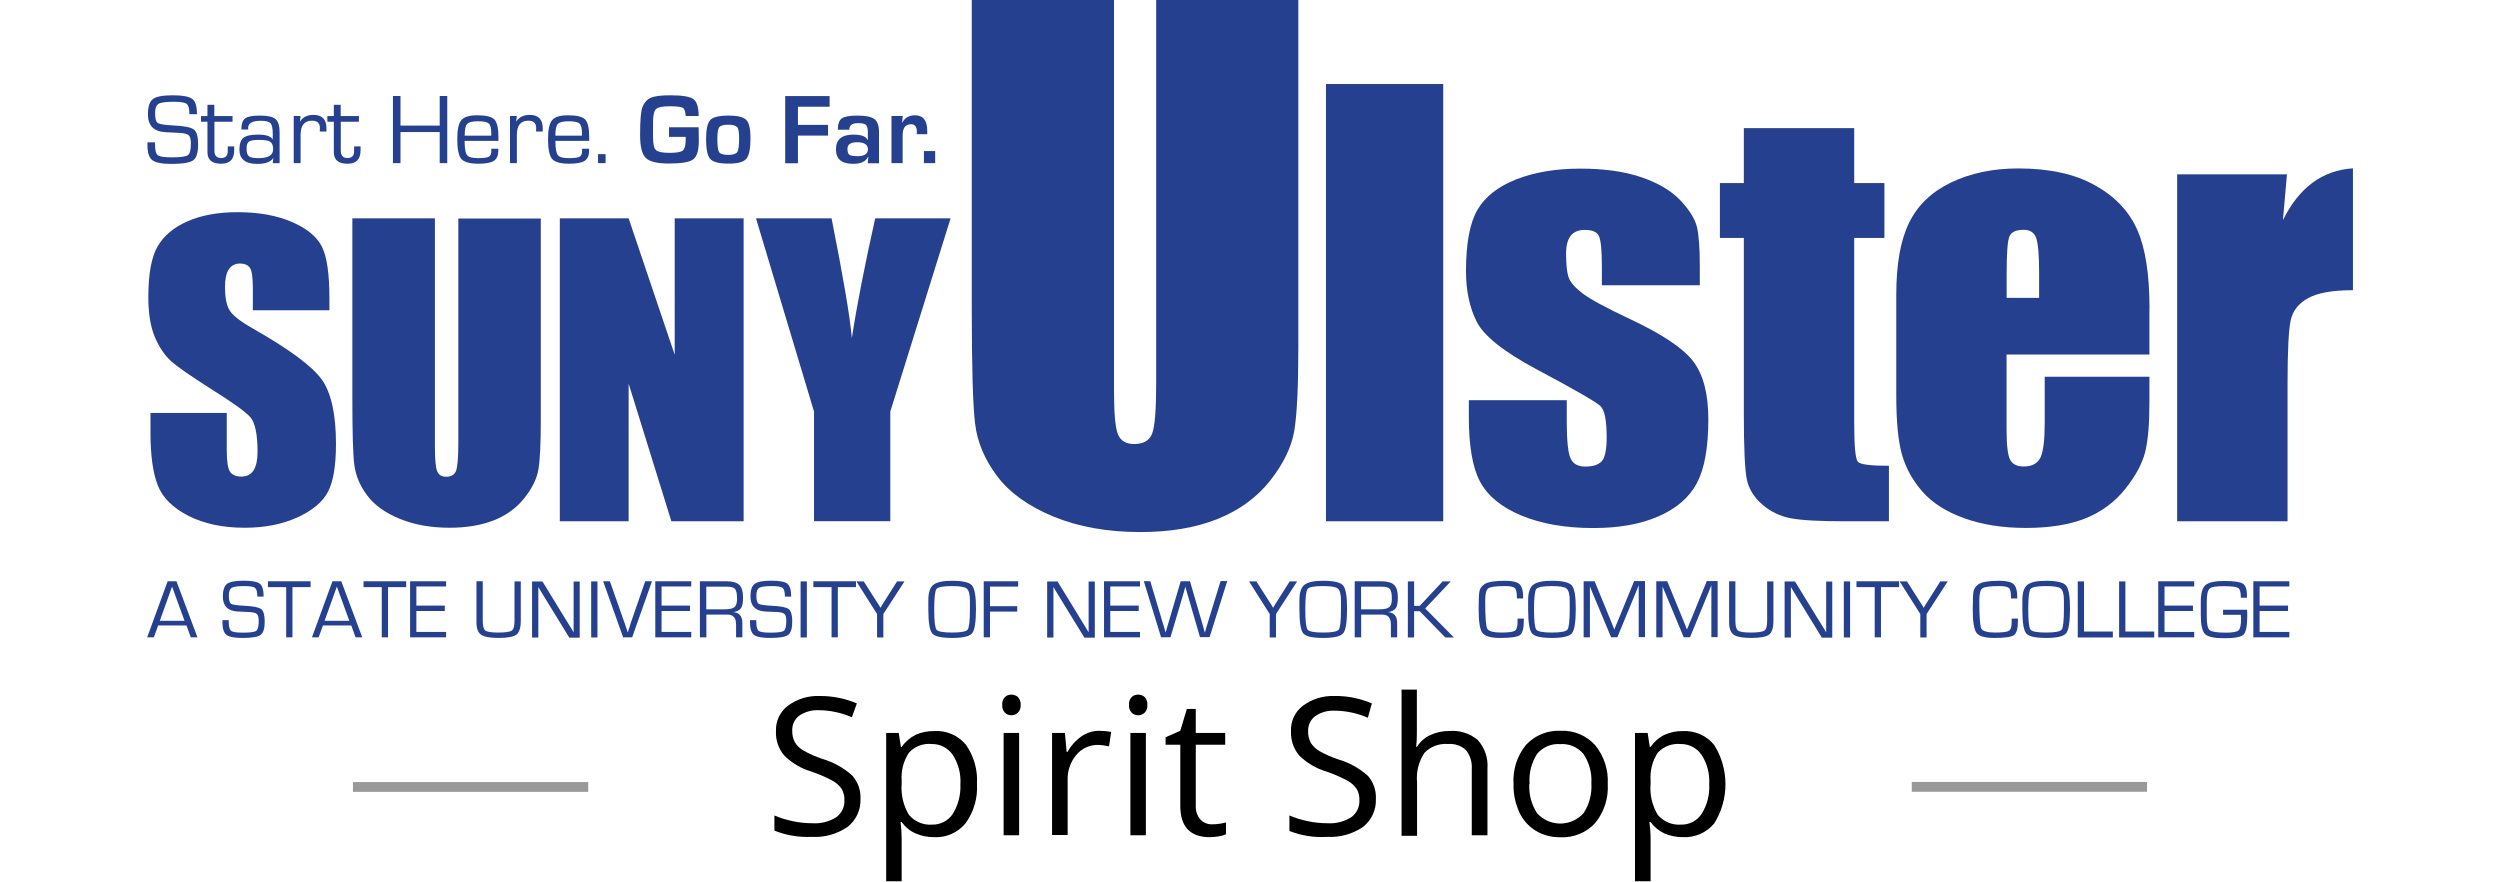 <?xml version="1.0" encoding="UTF-8"?>
<svg id="Header_Logo" data-name="Header Logo" xmlns="http://www.w3.org/2000/svg" viewBox="0 0 255 90">
  <defs>
    <style>
      .cls-1 {
        fill: #25408f;
      }

      .cls-1, .cls-2, .cls-3 {
        stroke-width: 0px;
      }

      .cls-2 {
        fill: #999;
      }

      .cls-3 {
        fill: #000;
      }
    </style>
  </defs>
  <g>
    <path class="cls-3" d="M87.77,81.48c.05,1.12-.45,2.2-1.34,2.88-1.07.72-2.34,1.08-3.63,1-1.3.06-2.6-.15-3.81-.64v-1.54c.6.25,1.23.45,1.87.58.66.14,1.33.21,2,.21.86.06,1.72-.16,2.45-.62.54-.4.85-1.04.82-1.71.02-.42-.08-.83-.29-1.19-.26-.36-.6-.66-1-.86-.67-.35-1.36-.65-2.08-.89-1.05-.31-2-.88-2.78-1.65-.58-.7-.88-1.59-.83-2.49-.04-1,.41-1.96,1.21-2.57.93-.69,2.06-1.04,3.21-1,1.32-.01,2.62.24,3.83.76l-.51,1.41c-1.06-.46-2.2-.71-3.36-.72-.71-.04-1.41.16-2,.55-.48.36-.75.94-.72,1.54-.02.41.08.82.27,1.19.22.35.53.65.9.85.62.35,1.27.63,1.94.85,1.11.33,2.14.9,3,1.68.59.65.89,1.51.85,2.38Z"/>
    <path class="cls-3" d="M95.26,85.39c-.64,0-1.28-.12-1.87-.38-.57-.25-1.06-.66-1.42-1.16h-.11c.07.58.11,1.16.11,1.74v4.3h-1.58v-15.13h1.28l.22,1.43h.08c.36-.53.85-.95,1.42-1.24.59-.26,1.23-.39,1.87-.38,1.25-.09,2.46.43,3.26,1.39.82,1.17,1.22,2.58,1.13,4,.09,1.43-.32,2.84-1.15,4-.79.97-1.99,1.5-3.24,1.43ZM95.03,75.89c-.87-.09-1.73.24-2.32.89-.55.83-.81,1.82-.74,2.82v.36c-.09,1.1.17,2.21.74,3.15.58.69,1.45,1.07,2.35,1,.85.03,1.66-.39,2.13-1.1.55-.9.82-1.95.77-3,.07-1.06-.2-2.11-.77-3-.48-.72-1.3-1.14-2.16-1.12Z"/>
    <path class="cls-3" d="M102.23,71.9c-.03-.29.07-.59.27-.8.18-.17.42-.26.67-.25.24,0,.48.09.66.25.2.22.3.51.28.8.02.29-.08.58-.28.79-.18.17-.41.27-.66.27-.25,0-.49-.09-.67-.27-.2-.21-.3-.5-.27-.79ZM103.95,85.2h-1.58v-10.44h1.58v10.44Z"/>
    <path class="cls-3" d="M112.09,74.54c.42,0,.84.04,1.25.12l-.22,1.47c-.38-.09-.76-.14-1.15-.15-.84,0-1.63.36-2.17,1-.61.72-.93,1.63-.9,2.57v5.62h-1.59v-10.41h1.31l.18,1.94h.08c.34-.62.82-1.16,1.4-1.57.53-.38,1.16-.58,1.81-.59Z"/>
    <path class="cls-3" d="M115.16,71.9c-.03-.29.07-.59.27-.8.18-.17.42-.26.67-.25.24,0,.48.09.66.25.2.22.29.51.27.8.03.29-.07.58-.27.79-.18.17-.41.27-.66.27-.25,0-.49-.09-.67-.27-.2-.21-.3-.5-.27-.79ZM116.88,85.2h-1.58v-10.44h1.58v10.44Z"/>
    <path class="cls-3" d="M123.62,84.08c.27,0,.54-.02.81-.06.21-.03.42-.08.62-.13v1.21c-.24.1-.49.17-.75.21-.3.05-.61.08-.91.08-2,0-3-1.07-3-3.2v-6.23h-1.5v-.76l1.5-.66.67-2.23h.91v2.45h3v1.2h-3v6.16c-.04.52.12,1.04.45,1.45.31.34.74.52,1.2.51Z"/>
    <path class="cls-3" d="M140.34,81.48c.05,1.12-.44,2.19-1.33,2.88-1.07.72-2.34,1.07-3.63,1-1.32.09-2.63-.12-3.86-.6v-1.58c.6.25,1.23.45,1.87.58.66.14,1.33.21,2,.21.86.06,1.72-.16,2.45-.62.54-.4.85-1.04.82-1.71.02-.42-.08-.83-.29-1.19-.26-.36-.6-.66-1-.86-.67-.35-1.36-.65-2.07-.89-1.05-.31-2.01-.88-2.79-1.65-.58-.7-.87-1.59-.83-2.49-.04-1,.41-1.96,1.21-2.57.93-.69,2.06-1.04,3.21-1,1.32-.02,2.62.24,3.83.76l-.41,1.46c-1.06-.46-2.2-.71-3.36-.72-.71-.04-1.41.15-2,.55-.48.36-.76.94-.73,1.54-.02.41.08.82.27,1.19.23.35.53.64.9.85.62.35,1.27.63,1.94.85,1.11.33,2.14.9,3,1.68.56.65.84,1.48.8,2.33Z"/>
    <path class="cls-3" d="M150.12,85.2v-6.77c.05-.69-.16-1.37-.58-1.91-.49-.46-1.16-.69-1.83-.63-.9-.08-1.78.25-2.41.89-.59.88-.86,1.94-.76,3v5.47h-1.58v-14.91h1.56v4.5c0,.45-.02.9-.07,1.34h.07c.32-.51.78-.92,1.33-1.18.62-.3,1.31-.45,2-.44,1.04-.08,2.07.24,2.87.91.72.79,1.08,1.84,1,2.9v6.83h-1.6Z"/>
    <path class="cls-3" d="M163.99,79.96c.09,1.45-.37,2.88-1.29,4-.91.98-2.22,1.51-3.56,1.44-.88.01-1.74-.21-2.49-.66-.74-.45-1.32-1.11-1.68-1.89-.41-.9-.62-1.89-.59-2.88-.09-1.45.36-2.88,1.28-4,.91-.98,2.21-1.5,3.55-1.43,1.32-.06,2.6.48,3.49,1.46.91,1.11,1.37,2.53,1.29,3.96ZM155.99,79.96c-.06,1.06.22,2.11.8,3,1.19,1.3,3.2,1.4,4.51.21.07-.07.15-.14.21-.21.6-.9.88-1.98.81-3.06.07-1.06-.22-2.12-.81-3-.59-.7-1.47-1.07-2.38-1-.9-.07-1.77.31-2.35,1-.58.91-.85,1.98-.76,3.06h-.03Z"/>
    <path class="cls-3" d="M171.64,85.39c-.64,0-1.28-.12-1.87-.38-.56-.26-1.05-.66-1.41-1.16h-.12c.08.58.12,1.16.12,1.74v4.3h-1.59v-15.13h1.29l.22,1.43h.08c.36-.53.85-.96,1.42-1.24.58-.26,1.22-.39,1.86-.38,1.24-.07,2.43.46,3.21,1.42,1.53,2.45,1.53,5.55,0,8-.79.95-1.98,1.47-3.21,1.4ZM171.41,75.89c-.87-.08-1.73.25-2.32.89-.55.83-.8,1.83-.73,2.82v.36c-.1,1.1.16,2.2.73,3.15.58.69,1.46,1.07,2.36,1,.85.03,1.65-.39,2.12-1.1.56-.9.83-1.94.77-3,.07-1.06-.2-2.11-.77-3-.48-.72-1.3-1.14-2.16-1.12Z"/>
    <rect class="cls-2" x="36" y="79.77" width="24" height="1"/>
    <rect class="cls-2" x="195" y="79.76" width="24" height="1"/>
  </g>
  <g id="Logo">
    <path class="cls-1" d="M19.46,65.01h.68l-2.14-5.72h-.9l-2.09,5.72h.68l.44-1.21h2.89l.44,1.21h0ZM16.3,63.32l1.25-3.49,1.27,3.49h-2.52ZM26.51,59.54c-.26-.2-.82-.31-1.67-.31s-1.4.11-1.69.33c-.28.22-.42.65-.42,1.3,0,.94.49,1.44,1.45,1.51l.63.03.67.03c.37.02.61.09.73.21s.18.35.18.7c0,.54-.08.87-.25,1-.17.13-.63.19-1.37.19-.64,0-1.05-.06-1.2-.19-.16-.13-.24-.44-.24-.95v-.14h-.64v.25c0,.63.14,1.05.41,1.26s.82.31,1.64.31c.95,0,1.56-.1,1.84-.31s.42-.66.42-1.37c0-.65-.12-1.07-.36-1.26-.24-.19-.81-.3-1.7-.34-.76-.04-1.21-.11-1.37-.2-.15-.1-.23-.38-.23-.84,0-.41.1-.68.29-.79.19-.12.63-.18,1.31-.18.57,0,.93.06,1.08.19.15.13.23.42.23.88h.64c0-.67-.13-1.1-.39-1.31h0ZM31.68,59.89v-.6h-4.35v.6h1.86v5.12h.64v-5.12h1.85ZM36.27,65.01h.68l-2.14-5.72h-.9l-2.09,5.72h.68l.44-1.21h2.89l.44,1.21h0ZM33.11,63.32l1.25-3.49,1.27,3.49h-2.52ZM41.43,59.89v-.6h-4.35v.6h1.86v5.12h.64v-5.12h1.85ZM45.5,59.84v-.55h-3.67v5.72h3.67v-.55h-3.03v-2.14h2.9v-.55h-2.9v-1.95h3.03ZM52.48,63.3c0,.55-.09.89-.28,1.02-.19.13-.65.2-1.4.2-.69,0-1.12-.07-1.3-.21-.18-.14-.26-.48-.26-1.02v-4h-.64v4.2c0,.62.16,1.03.47,1.25s.91.33,1.78.33c.93,0,1.54-.12,1.83-.34s.44-.7.44-1.43v-4h-.64v4h0ZM58.51,59.3v5.2s0,0,0,0l-.27-.45-.27-.44-.55-.89-2.09-3.41h-1.06v5.72h.64v-5.16s0,0,0,0l.19.32.19.32.39.64,2.39,3.89h1.06v-5.72h-.64,0ZM60.3,59.3v5.72h.64v-5.72h-.64ZM64.32,63.62c-.1.3-.19.59-.28.87h-.02c-.04-.13-.08-.27-.14-.44l-.15-.44-1.52-4.32h-.69l2.04,5.72h.92l2.02-5.72h-.69l-1.5,4.33h0ZM70.51,59.84v-.55h-3.67v5.72h3.67v-.55h-3.03v-2.14h2.9v-.55h-2.9v-1.95h3.03ZM72.05,65.01v-2.32h2.16c.58,0,.87.33.87,1v1.32h.64v-1.46c0-.69-.3-1.06-.91-1.11h0c.38-.07.64-.21.78-.42s.2-.57.2-1.1c0-.6-.13-1.02-.38-1.26-.25-.24-.69-.37-1.3-.37h-2.72v5.72h.65ZM72.05,59.84h2.08c.44,0,.72.08.85.24.13.16.2.49.2,1.01,0,.41-.09.69-.27.84s-.51.22-1.01.22h-1.86v-2.31h0ZM80.33,59.54c-.26-.2-.82-.31-1.67-.31s-1.4.11-1.69.33-.42.65-.42,1.3c0,.94.49,1.44,1.45,1.51l.63.03.67.03c.37.02.61.09.73.21s.17.35.17.7c0,.54-.08.87-.25,1-.17.13-.63.19-1.37.19-.64,0-1.05-.06-1.2-.19-.16-.13-.24-.44-.24-.95v-.14h-.64v.25c0,.63.14,1.05.41,1.26s.82.31,1.64.31c.95,0,1.56-.1,1.84-.31s.42-.66.42-1.37c0-.65-.12-1.07-.36-1.26-.24-.19-.81-.3-1.7-.34-.76-.04-1.22-.11-1.37-.2-.15-.1-.23-.38-.23-.84,0-.41.1-.68.29-.79.19-.12.63-.18,1.31-.18.57,0,.93.06,1.08.19.15.13.23.42.23.88h.64c0-.67-.13-1.1-.39-1.31h0ZM81.66,59.3v5.72h.64v-5.72h-.64ZM87.31,59.89v-.6h-4.35v.6h1.86v5.12h.64v-5.12h1.85,0ZM91.5,59.3l-1.22,1.93-.24.37-.11.19s-.06.11-.11.19h-.02l-.11-.19c-.05-.08-.09-.14-.12-.19l-.24-.37-1.23-1.93h-.75l2.11,3.33v2.39h.64v-2.39l2.16-3.33h-.77ZM95.2,59.65c-.34.28-.51.8-.51,1.56v.54s0,.4,0,.4c0,1.32.13,2.13.39,2.45s.94.47,2.04.47,1.78-.16,2.04-.48.39-1.16.39-2.51c0-1.26-.13-2.05-.41-2.37-.27-.31-.94-.47-2.03-.47-.94,0-1.57.14-1.92.42h0ZM98.61,60.04c.21.17.32.57.32,1.2v.91c0,1.18-.08,1.87-.23,2.07-.15.2-.69.3-1.59.3s-1.44-.1-1.59-.3c-.15-.2-.23-.89-.23-2.07s.08-1.87.23-2.07c.15-.2.68-.3,1.59-.3.79,0,1.29.08,1.5.25h0ZM103.85,59.84v-.55h-3.51v5.72h.64v-2.63h2.78v-.55h-2.78v-2h2.86ZM111.04,59.3v5.2s0,0,0,0l-.27-.45-.27-.44-.54-.89-2.09-3.41h-1.06v5.72h.64v-5.16s0,0,0,0l.19.32.19.32.39.64,2.39,3.89h1.06v-5.72h-.65ZM116.28,59.84v-.55h-3.67v5.72h3.67v-.55h-3.03v-2.14h2.9v-.55h-2.9v-1.95h3.03ZM124.49,59.3l-1.26,4.1-.17.56-.08.28-.08.28h-.01l-.08-.28-.07-.28-.16-.55-1.2-4.12h-.95l-1.21,4.11-.16.55-.08.28-.08.28h-.01l-.08-.28c-.04-.14-.07-.23-.08-.28l-.17-.56-1.23-4.11h-.66l1.76,5.72h.96l1.22-4.11.15-.52.07-.26.07-.26h.01l.07.26c.04.14.06.23.07.25l.15.51,1.2,4.12h.98l1.8-5.72h-.68ZM131.55,59.3l-1.22,1.93-.24.37-.11.19s-.06.11-.11.19h-.02l-.11-.19c-.05-.08-.09-.14-.12-.19l-.24-.37-1.23-1.93h-.75l2.11,3.33v2.39h.64v-2.39l2.16-3.33h-.76ZM133.05,59.65c-.34.28-.51.8-.51,1.56v.54s0,.4,0,.4c0,1.32.13,2.13.39,2.45s.94.47,2.04.47,1.78-.16,2.04-.48.39-1.16.39-2.51c0-1.26-.13-2.05-.41-2.37-.27-.31-.94-.47-2.03-.47-.94,0-1.57.14-1.92.42h0ZM136.46,60.04c.21.17.32.57.32,1.2v.91c0,1.18-.08,1.87-.23,2.07-.15.2-.69.3-1.59.3s-1.44-.1-1.59-.3c-.15-.2-.23-.89-.23-2.07s.08-1.87.23-2.07c.15-.2.68-.3,1.59-.3.79,0,1.29.08,1.5.25h0ZM138.84,65.01v-2.32h2.16c.58,0,.87.33.87,1v1.32h.64v-1.46c0-.69-.3-1.06-.91-1.11h0c.38-.07.64-.21.78-.42s.2-.57.2-1.1c0-.6-.13-1.02-.38-1.26-.25-.24-.69-.37-1.3-.37h-2.72v5.72h.64,0ZM138.84,59.84h2.08c.44,0,.72.08.85.24s.2.49.2,1.01c0,.41-.09.69-.27.84-.18.15-.51.22-1.01.22h-1.86v-2.31h0ZM143.6,59.3v5.72h.64v-2.68h.57l2.61,2.68h.88l-2.93-2.96,2.61-2.76h-.83l-2.34,2.5h-.57v-2.5h-.64ZM154.79,63.44c0,.48-.09.78-.28.9-.19.12-.66.18-1.42.18s-1.26-.14-1.4-.41c-.13-.28-.2-1.22-.2-2.82,0-.7.1-1.13.31-1.28s.76-.23,1.69-.23c.52,0,.86.06,1.01.19s.22.43.22.89v.18h.64v-.15c0-.65-.13-1.08-.38-1.31s-.75-.34-1.47-.34c-1.07,0-1.77.12-2.1.35-.28.2-.44.43-.5.69s-.09.88-.09,1.87c0,1.27.13,2.07.39,2.41s.87.51,1.82.51c1.07,0,1.74-.1,2-.29s.4-.68.4-1.46v-.22h-.64v.34h.02ZM156.38,59.65c-.34.28-.51.8-.51,1.56v.54s0,.4,0,.4c0,1.32.13,2.13.39,2.45s.94.47,2.04.47,1.78-.16,2.04-.48.39-1.16.39-2.51c0-1.26-.13-2.05-.41-2.37-.27-.31-.94-.47-2.03-.47-.94,0-1.57.14-1.92.42h0ZM159.79,60.04c.21.17.32.57.32,1.2v.91c0,1.18-.08,1.87-.23,2.07-.15.2-.69.3-1.59.3s-1.43-.1-1.59-.3c-.15-.2-.23-.89-.23-2.07s.08-1.87.23-2.07c.15-.2.68-.3,1.59-.3.79,0,1.29.08,1.5.25h0ZM166.67,59.3l-1.51,3.7-.25.59c-.02.06-.06.15-.12.3l-.12.3h-.02l-.12-.3-.12-.3-.24-.6-1.52-3.7h-1.12v5.72h.64v-5.2s0,0,0,0c.02.06.04.1.05.13l.05.13.11.26,1.95,4.67h.64l1.95-4.73.11-.27s.02-.06.05-.13l.05-.13h.02v.34s0,4.91,0,4.91h.64v-5.72h-1.14ZM174.08,59.3l-1.51,3.7-.25.59c-.02.06-.06.15-.12.3l-.12.3h-.02l-.12-.3-.12-.3-.24-.6-1.52-3.7h-1.12v5.72h.64v-5.2s0,0,0,0c.02.06.04.1.05.13l.05.13.11.26,1.95,4.67h.64l1.95-4.73.11-.27s.02-.06.05-.13l.05-.13h.02v.34s0,4.91,0,4.91h.64v-5.72h-1.14ZM180.25,63.3c0,.55-.09.89-.28,1.02-.19.13-.65.2-1.4.2-.69,0-1.12-.07-1.3-.21-.18-.14-.26-.48-.26-1.02v-4h-.64v4.2c0,.62.16,1.03.47,1.25s.91.33,1.78.33c.93,0,1.54-.12,1.83-.34s.44-.7.44-1.43v-4h-.64v4h0ZM186.27,59.3v5.2s0,0,0,0l-.27-.45-.27-.44-.55-.89-2.09-3.41h-1.06v5.72h.64v-5.16s0,0,0,0l.19.32.19.32.39.64,2.39,3.89h1.06v-5.72h-.64ZM188.07,59.3v5.72h.64v-5.72h-.64ZM193.71,59.89v-.6h-4.35v.6h1.86v5.12h.64v-5.12h1.85ZM197.91,59.3l-1.22,1.93-.24.37-.11.19s-.06.11-.11.19h-.02l-.11-.19c-.05-.08-.09-.14-.12-.19l-.24-.37-1.23-1.93h-.75l2.11,3.33v2.39h.64v-2.39l2.16-3.33h-.76ZM205.19,63.44c0,.48-.09.78-.28.9-.19.12-.66.18-1.42.18s-1.26-.14-1.4-.41c-.13-.28-.2-1.22-.2-2.82,0-.7.1-1.13.31-1.28s.76-.23,1.69-.23c.52,0,.86.06,1.01.19s.22.43.22.89v.18h.64v-.15c0-.65-.13-1.08-.38-1.31s-.75-.34-1.47-.34c-1.07,0-1.77.12-2.1.35-.28.2-.44.43-.5.69s-.09.88-.09,1.87c0,1.27.13,2.07.39,2.41s.87.51,1.82.51c1.07,0,1.74-.1,2-.29s.4-.68.4-1.46v-.22h-.64v.34h.02ZM206.79,59.65c-.34.28-.51.8-.51,1.56v.54s0,.4,0,.4c0,1.32.13,2.13.39,2.45s.94.47,2.04.47,1.78-.16,2.04-.48.39-1.16.39-2.51c0-1.26-.13-2.05-.41-2.37-.27-.31-.94-.47-2.03-.47-.94,0-1.57.14-1.92.42h0ZM210.2,60.04c.21.17.32.57.32,1.2v.91c0,1.18-.08,1.87-.23,2.07-.15.2-.69.3-1.59.3s-1.43-.1-1.59-.3c-.15-.2-.23-.89-.23-2.07s.08-1.87.23-2.07c.15-.2.68-.3,1.59-.3.79,0,1.29.08,1.5.25h0ZM211.93,59.3v5.72h3.58v-.6h-2.94v-5.12h-.64,0ZM216.15,59.3v5.72h3.58v-.6h-2.94v-5.12h-.64,0ZM223.81,59.84v-.55h-3.67v5.72h3.67v-.55h-3.03v-2.14h2.9v-.55h-2.9v-1.95h3.03ZM226.74,62.71h1.82c.02.18.03.3.03.35,0,.66-.08,1.07-.25,1.23s-.59.24-1.28.24c-.9,0-1.45-.08-1.66-.25-.21-.16-.31-.61-.31-1.33v-1.57c0-.71.09-1.15.28-1.33.19-.18.65-.26,1.4-.26.81,0,1.31.06,1.5.17s.29.4.29.87v.14h.63v-.22c0-.63-.14-1.04-.42-1.22-.28-.18-.91-.27-1.88-.27s-1.61.14-1.93.42c-.32.28-.48.84-.48,1.69v1.35c0,1.01.14,1.65.43,1.95.29.29.94.43,1.95.43,1.07,0,1.73-.12,1.98-.37.25-.25.38-.88.38-1.91,0-.27,0-.48-.02-.63h-2.45v.55h0ZM233.51,59.84v-.55h-3.67v5.72h3.67v-.55h-3.03v-2.14h2.9v-.55h-2.9v-1.95h3.03Z"/>
    <path class="cls-1" d="M19.61,10.09c-.31-.24-.98-.37-2-.37s-1.69.13-2.02.39c-.34.26-.5.78-.5,1.56,0,1.13.58,1.73,1.74,1.81l.76.04.8.04c.44.03.73.11.87.25.14.14.21.42.21.83,0,.64-.1,1.04-.31,1.19s-.75.22-1.63.22c-.77,0-1.25-.07-1.44-.22-.19-.15-.28-.53-.28-1.14v-.17h-.77v.31c0,.75.17,1.26.5,1.51.32.25.98.38,1.97.38,1.13,0,1.87-.13,2.2-.37s.5-.79.5-1.63c0-.78-.14-1.28-.44-1.51-.29-.22-.97-.36-2.03-.41-.91-.04-1.45-.13-1.64-.25-.19-.12-.28-.46-.28-1.01,0-.49.12-.81.35-.95.24-.14.75-.21,1.57-.21.68,0,1.12.07,1.3.22.19.15.28.5.28,1.05h.77c0-.8-.16-1.32-.47-1.56h0ZM21.86,11.84v-1.15h-.7v1.15h-.66v.58h.66v3.1c0,.79.46,1.18,1.39,1.18s1.34-.47,1.34-1.41v-.36h-.66v.26s0,.24,0,.24c0,.46-.23.69-.68.69s-.68-.25-.68-.77v-2.93h1.85v-.58h-1.85ZM25.31,13.05c0-.49.43-.73,1.29-.73.51,0,.84.08.99.25.15.16.23.52.23,1.07v.58h-.01c-.17-.32-.67-.49-1.51-.49-.71,0-1.2.11-1.47.33-.27.22-.41.62-.41,1.2,0,.97.61,1.46,1.82,1.46.82,0,1.36-.2,1.63-.59h.01l-.06.52h.7v-3.16c0-.66-.14-1.11-.42-1.35s-.82-.35-1.62-.35c-.74,0-1.23.1-1.48.29-.25.19-.38.57-.38,1.13h.7c0-.07,0-.12,0-.14h0ZM27.57,14.47c.19.13.29.38.29.76,0,.6-.5.9-1.49.9-.49,0-.82-.06-.98-.19-.16-.13-.24-.38-.24-.77s.08-.62.25-.73c.16-.12.51-.17,1.05-.17s.93.06,1.12.19h0ZM29.96,16.64h.7v-2.88c0-.97.39-1.45,1.17-1.45.53,0,.8.25.8.74,0,.04,0,.13-.01.25v.12s.68,0,.68,0v-.33c0-.91-.44-1.37-1.32-1.37-.64,0-1.1.23-1.38.68h-.01s.07-.57.07-.57h-.7v4.79h0ZM34.75,11.84v-1.15h-.7v1.15h-.66v.58h.66v3.1c0,.79.46,1.18,1.39,1.18s1.34-.47,1.34-1.41v-.36h-.66v.26s0,.24,0,.24c0,.46-.23.69-.68.69s-.68-.25-.68-.77v-2.93h1.85v-.58h-1.85ZM44.85,9.79v3.02h-4v-3.02h-.77v6.85h.77v-3.17h4v3.17h.77v-6.85h-.77ZM50.12,15.34c0,.33-.08.54-.25.64-.17.1-.54.15-1.1.15-.6,0-.97-.1-1.13-.31-.16-.21-.25-.69-.25-1.45h3.45v-.38c0-.91-.14-1.51-.41-1.8-.27-.28-.85-.43-1.74-.43-.81,0-1.35.16-1.63.49s-.42.97-.42,1.93c0,1.03.14,1.71.41,2.03.28.32.86.49,1.74.49.76,0,1.29-.1,1.59-.3.3-.2.45-.55.45-1.05v-.18h-.72v.15h0ZM47.4,13.83c0-.62.08-1.01.25-1.19.17-.18.54-.27,1.11-.27s.93.08,1.1.23c.17.16.25.49.25,1.01v.23h-2.72ZM52.02,16.64h.7v-2.88c0-.97.39-1.45,1.17-1.45.53,0,.8.25.8.74,0,.04,0,.13-.01.25v.12s.68,0,.68,0v-.33c0-.91-.44-1.37-1.32-1.37-.64,0-1.1.23-1.38.68h-.01s.07-.57.07-.57h-.7v4.79h0ZM59.38,15.34c0,.33-.08.54-.25.64-.17.1-.54.15-1.1.15-.6,0-.97-.1-1.13-.31-.16-.21-.25-.69-.25-1.45h3.45v-.38c0-.91-.14-1.51-.41-1.8-.27-.28-.85-.43-1.74-.43-.81,0-1.35.16-1.63.49s-.42.97-.42,1.93c0,1.03.14,1.71.41,2.03.28.32.86.49,1.74.49.76,0,1.29-.1,1.59-.3.3-.2.45-.55.45-1.05v-.18h-.72v.15h0ZM56.65,13.83c0-.62.08-1.01.25-1.19.17-.18.54-.27,1.11-.27s.93.08,1.1.23c.17.16.25.49.25,1.01v.23h-2.72ZM61,15.72v.92h.77v-.92h-.77ZM68.22,13.96h1.72v.28c0,.58-.1.95-.29,1.11-.19.16-.64.24-1.35.24s-1.19-.09-1.39-.28c-.2-.19-.3-.62-.3-1.3v-.88s0-.69,0-.69c0-.69.11-1.13.31-1.32.2-.19.68-.28,1.43-.28.69,0,1.13.06,1.3.16s.27.39.29.83h1.32c0-.89-.18-1.46-.53-1.72-.36-.26-1.14-.39-2.36-.39-.93,0-1.59.08-1.98.25s-.68.49-.87.97c-.15.39-.23,1.34-.23,2.84,0,1.17.19,1.95.58,2.33.38.38,1.17.57,2.35.57,1.29,0,2.12-.14,2.5-.43.37-.29.56-.92.56-1.91l-.02-1.36h-3.02v.96h0ZM72.45,12.24c-.28.3-.43.95-.43,1.96s.14,1.72.44,2.03c.29.31.92.46,1.9.46.9,0,1.5-.17,1.77-.5.28-.33.42-1.03.42-2.09,0-.95-.14-1.58-.43-1.87-.29-.3-.89-.44-1.82-.44s-1.57.15-1.86.45h0ZM75.2,12.96c.13.17.19.56.19,1.17,0,.73-.06,1.19-.19,1.38s-.43.29-.91.29-.81-.09-.93-.27c-.13-.18-.19-.63-.19-1.35,0-.63.06-1.03.19-1.2s.44-.26.91-.26.77.08.9.25h0ZM84.62,10.89v-1.09h-4.53v6.85h1.3v-2.82h3.07v-1.09h-3.07v-1.85h3.23ZM87.53,12.56c.4,0,.67.06.8.19.13.12.19.37.19.75v.78h-.02c-.17-.37-.65-.55-1.45-.55-1.19,0-1.78.5-1.78,1.5s.58,1.48,1.74,1.48c.8,0,1.31-.24,1.53-.72h.03l-.06.66h1.15v-3.14c0-.67-.15-1.12-.46-1.36s-.89-.36-1.75-.36c-.79,0-1.32.1-1.59.29-.27.19-.4.58-.4,1.15h1.17c0-.45.29-.67.88-.67h0ZM88.53,15.22c0,.47-.35.71-1.05.71-.43,0-.71-.05-.84-.14-.13-.1-.2-.3-.2-.61,0-.45.32-.67.97-.67.75,0,1.12.24,1.12.72h0ZM90.92,16.64h1.15v-2.83c0-.76.28-1.14.85-1.14.4,0,.6.25.6.77,0,.04,0,.13-.02.25h1.08v-.34c0-1.07-.42-1.59-1.26-1.59-.59,0-1.02.25-1.29.75h-.02l.07-.68h-1.15v4.79h0ZM94.24,15.41v1.23h1.15v-1.23h-1.15Z"/>
    <path class="cls-1" d="M33.57,31.65h-7.78v-2.29c0-1.07-.1-1.75-.3-2.04-.2-.29-.53-.44-1-.44-.51,0-.89.2-1.15.59s-.39.99-.39,1.8c0,1.03.14,1.81.44,2.33.28.52,1.07,1.15,2.37,1.89,3.73,2.12,6.09,3.86,7.06,5.22.97,1.36,1.45,3.56,1.45,6.58,0,2.2-.27,3.82-.81,4.86s-1.58,1.92-3.12,2.62c-1.54.7-3.33,1.06-5.38,1.06-2.25,0-4.16-.41-5.75-1.22-1.59-.82-2.63-1.85-3.12-3.11s-.74-3.04-.74-5.36v-2.02h7.78v3.76c0,1.16.11,1.9.33,2.23.22.33.61.5,1.16.5s.97-.21,1.24-.63c.27-.42.41-1.05.41-1.88,0-1.82-.25-3.02-.76-3.58-.52-.56-1.82-1.49-3.91-2.8-2.08-1.32-3.46-2.27-4.13-2.87-.68-.6-1.23-1.43-1.68-2.48-.44-1.06-.66-2.4-.66-4.04,0-2.37.31-4.09.94-5.19.63-1.09,1.65-1.95,3.06-2.57s3.11-.93,5.1-.93c2.18,0,4.03.34,5.57,1.01s2.55,1.52,3.05,2.54c.5,1.02.75,2.76.75,5.21v1.22h0Z"/>
    <path class="cls-1" d="M55.16,22.27v20.66c0,2.34-.08,3.99-.24,4.94s-.63,1.92-1.42,2.92c-.79,1-1.82,1.76-3.1,2.27s-2.8.77-4.54.77c-1.93,0-3.63-.31-5.11-.92s-2.58-1.4-3.31-2.39-1.16-2.01-1.3-3.1-.2-3.38-.2-6.86v-18.29h8.42v23.2c0,1.35.07,2.21.23,2.59.15.38.45.57.92.57.52,0,.86-.21,1.01-.62s.23-1.39.23-2.93v-22.79h8.42,0Z"/>
    <polygon class="cls-1" points="75.85 22.27 75.85 53.17 68.48 53.17 64.12 39.13 64.12 53.17 57.1 53.17 57.1 22.27 64.12 22.27 68.82 36.19 68.82 22.27 75.85 22.27 75.85 22.27"/>
    <path class="cls-1" d="M96.96,22.27l-6.15,19.71v11.18h-7.78v-11.18l-5.92-19.71h7.71c1.2,6.05,1.89,10.12,2.07,12.21.5-3.29,1.3-7.36,2.38-12.21h7.71,0Z"/>
    <path class="cls-1" d="M132.43-.19v35.65c0,4.04-.14,6.88-.42,8.52-.28,1.63-1.1,3.32-2.45,5.04-1.36,1.72-3.15,3.03-5.38,3.92s-4.85,1.33-7.87,1.33c-3.34,0-6.3-.53-8.86-1.58-2.56-1.06-4.47-2.43-5.74-4.12-1.27-1.69-2.02-3.47-2.25-5.35-.23-1.88-.34-5.83-.34-11.85V-.19h14.51v40.04c0,2.33.13,3.82.41,4.47.27.65.82.97,1.65.97.94,0,1.56-.36,1.83-1.07s.41-2.4.41-5.06V-.19h14.52Z"/>
    <polygon class="cls-1" points="147.21 8.57 147.21 53.17 135.25 53.17 135.25 8.57 147.21 8.57 147.21 8.57"/>
    <path class="cls-1" d="M173.38,29.1h-9.99v-1.91c0-1.63-.1-2.66-.29-3.09-.19-.44-.69-.65-1.46-.65-.63,0-1.11.2-1.43.6-.31.4-.47,1-.47,1.8,0,1.08.08,1.88.24,2.39s.63,1.06,1.42,1.67c.79.61,2.41,1.48,4.87,2.64,3.27,1.53,5.42,2.97,6.45,4.32,1.02,1.35,1.53,3.32,1.53,5.89,0,2.88-.39,5.05-1.17,6.52-.78,1.47-2.09,2.59-3.92,3.39s-4.04,1.19-6.63,1.19c-2.87,0-5.32-.43-7.36-1.28-2.04-.85-3.44-2.01-4.21-3.46s-1.14-3.65-1.14-6.6v-1.7h9.99v2.23c0,1.89.13,3.12.38,3.69.25.57.75.85,1.51.85.81,0,1.37-.19,1.7-.57.32-.38.48-1.19.48-2.41,0-1.69-.2-2.75-.62-3.17-.43-.43-2.62-1.69-6.57-3.79-3.32-1.78-5.34-3.39-6.07-4.84s-1.09-3.17-1.09-5.16c0-2.83.39-4.91,1.17-6.25s2.11-2.38,3.97-3.11c1.87-.73,4.04-1.09,6.52-1.09s4.54.3,6.26.89c1.72.59,3.04,1.38,3.96,2.36s1.48,1.88,1.68,2.71c.19.83.29,2.14.29,3.91v2.05h0Z"/>
    <path class="cls-1" d="M189.13,13.07v5.6h3.08v5.6h-3.08v18.94c0,2.33.13,3.63.38,3.9.25.27,1.31.4,3.16.4v5.66h-4.54c-2.57,0-4.4-.1-5.49-.31s-2.06-.68-2.9-1.41c-.84-.74-1.36-1.58-1.56-2.53-.2-.95-.31-3.18-.31-6.7v-17.95h-2.44v-5.6h2.44v-5.6h11.26,0Z"/>
    <path class="cls-1" d="M204.68,30.38v-2.59c0-1.99.09-3.21.28-3.67.19-.45.67-.68,1.46-.68.63,0,1.06.27,1.26.8.2.53.31,1.72.31,3.55v2.59s-3.31,0-3.31,0ZM219.25,31.45c0-3.43-.41-6.1-1.24-7.99-.83-1.89-2.26-3.41-4.32-4.56-2.05-1.15-4.66-1.72-7.82-1.72-2.58,0-4.87.48-6.85,1.43-1.99.95-3.42,2.32-4.29,4.11-.88,1.79-1.31,4.23-1.31,7.32v10.32c0,2.63.19,4.64.58,6.01s1.09,2.64,2.1,3.79c1.01,1.15,2.43,2.05,4.25,2.7,1.82.66,3.92.99,6.3.99s4.49-.33,6.12-1c1.63-.67,2.97-1.67,4.02-3,1.06-1.33,1.73-2.59,2.02-3.76.29-1.17.43-2.85.43-5.04v-2.62h-10.68v4.67c0,1.76-.14,2.95-.43,3.56s-.86.92-1.71.92c-.69,0-1.15-.23-1.39-.69-.24-.46-.36-1.49-.36-3.09v-7.64h14.57v-4.7h0Z"/>
    <path class="cls-1" d="M233.27,17.78l-.41,4.67c1.64-3.32,4.02-5.08,7.14-5.28v12.43c-2.07,0-3.58.27-4.55.8s-1.57,1.27-1.79,2.23c-.22.95-.33,3.14-.33,6.57v13.97h-11.26V17.78h11.2,0Z"/>
  </g>
</svg>